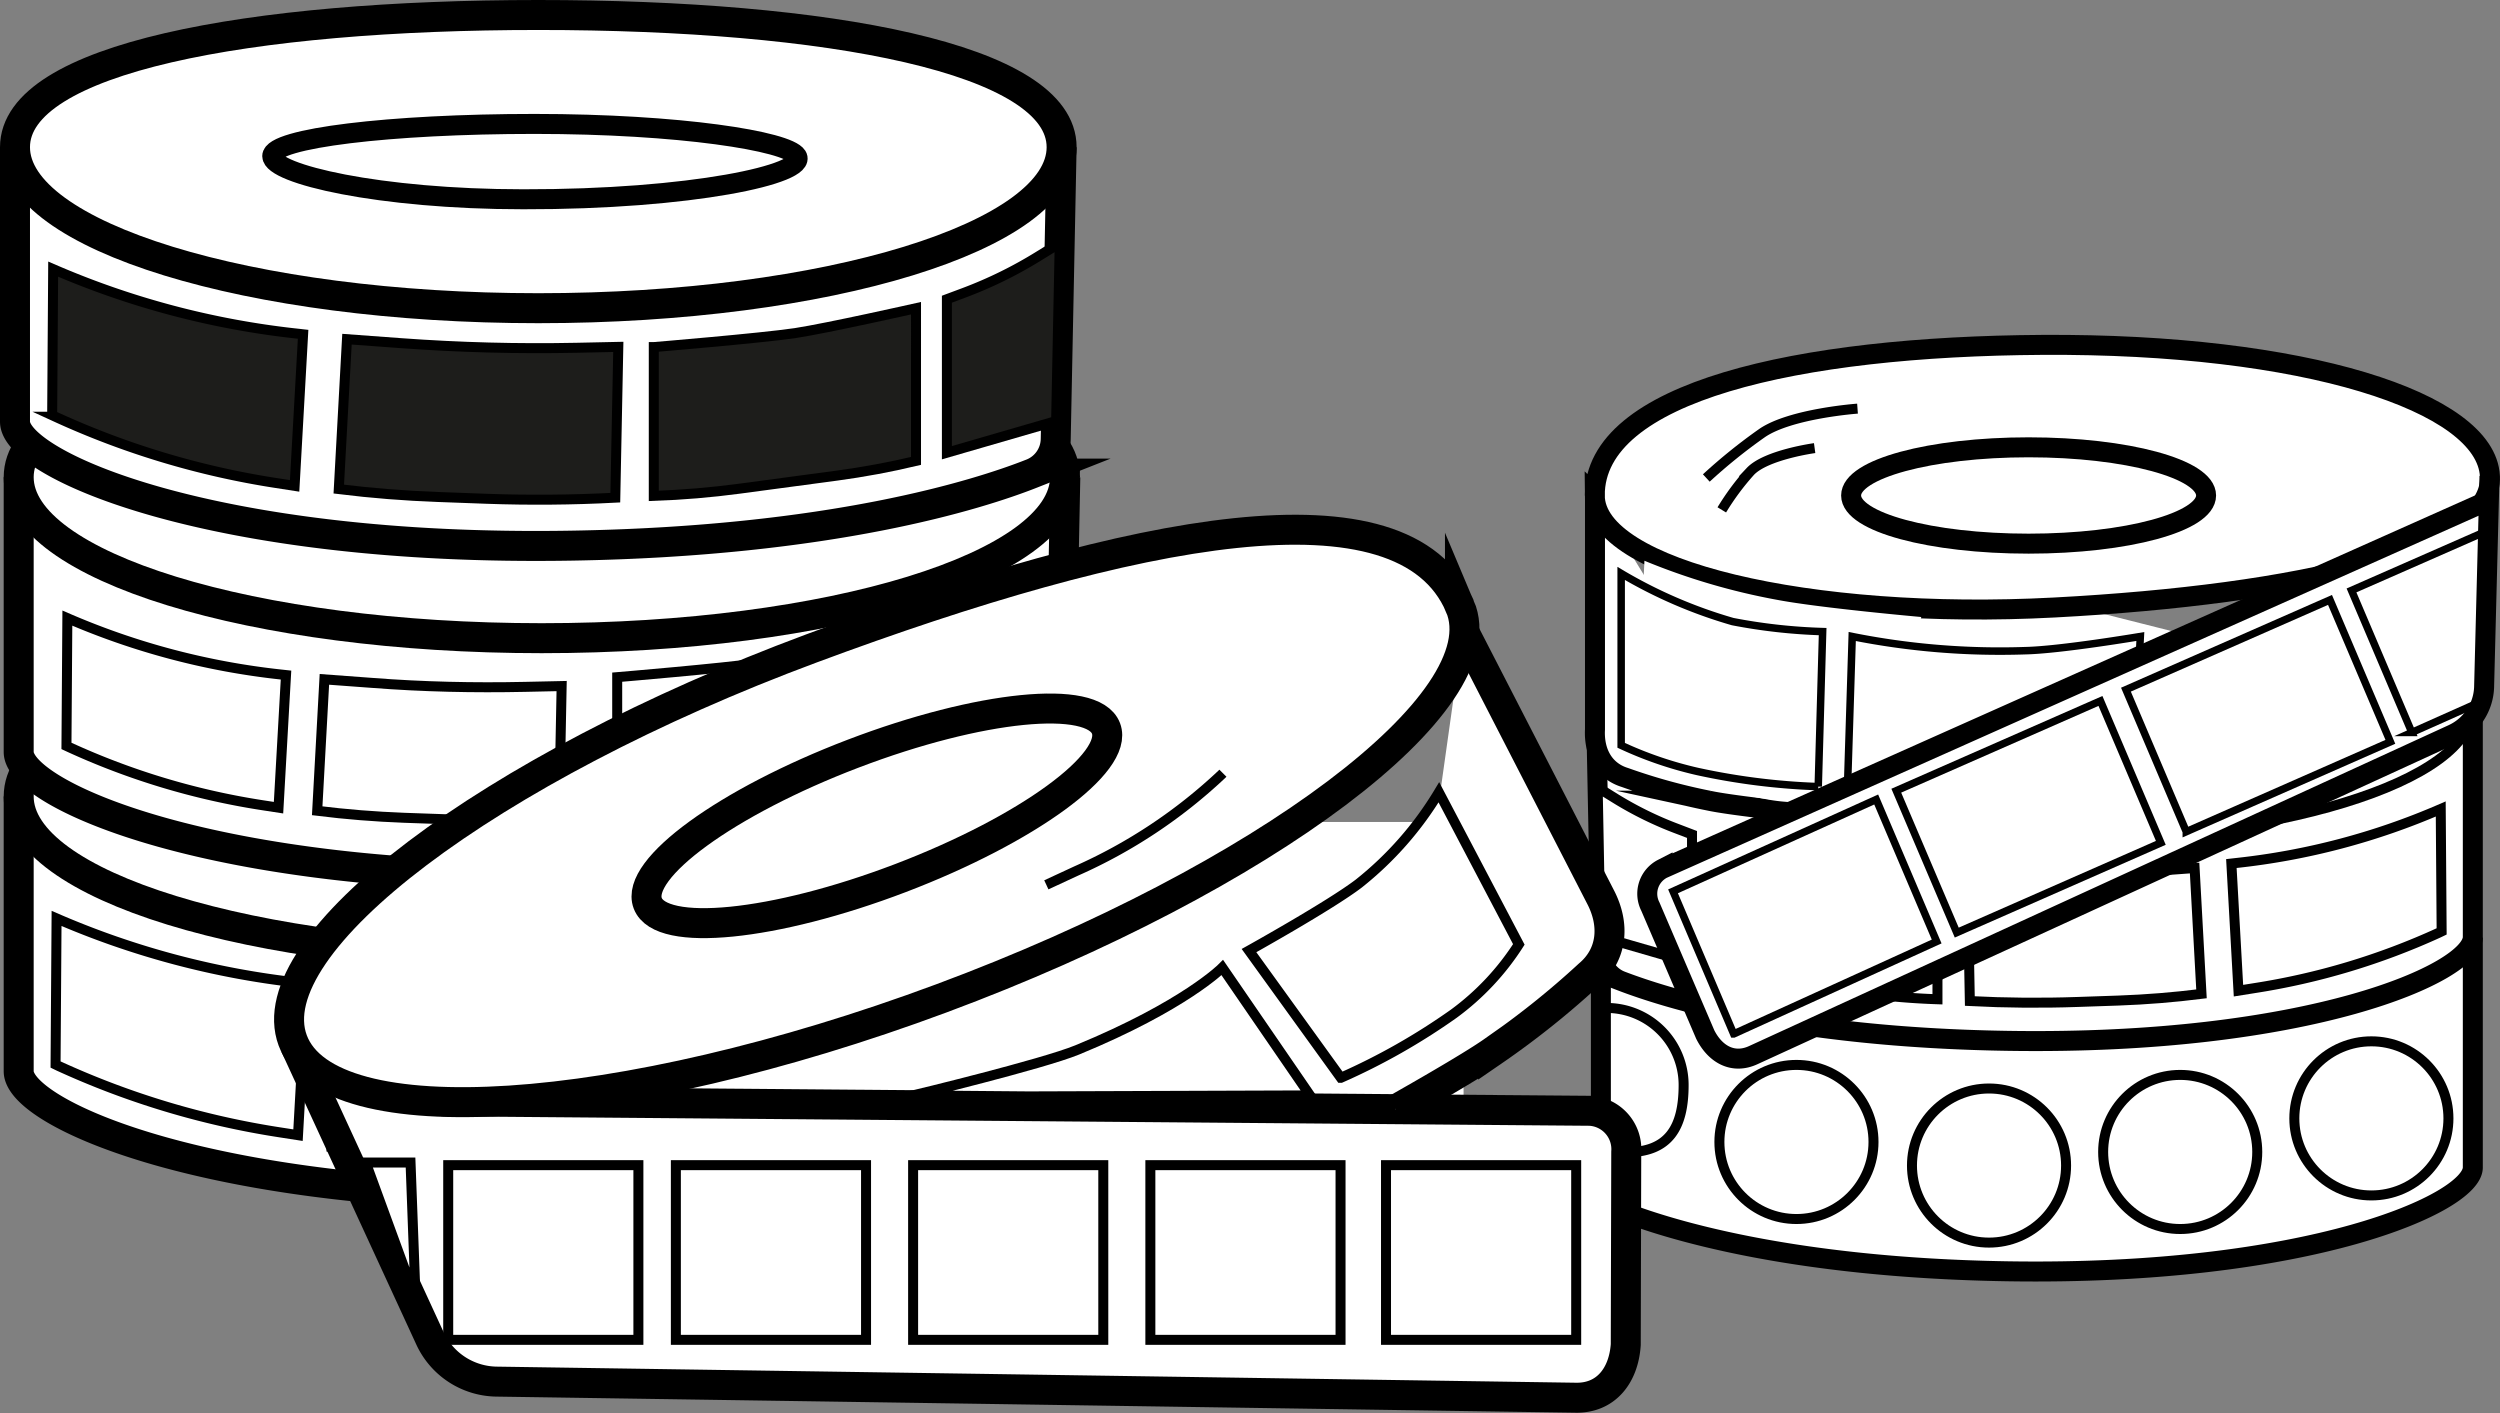 <svg xmlns="http://www.w3.org/2000/svg" id="Lag_1" data-name="Lag 1" viewBox="0 0 250.16 141.39"><rect x="0" y="0" width="250.16" height="141.39" fill="#808080" stroke="none"/><title>7c58386e c80b 435d a858 783eaa1fd476 Etiketter ikon</title><g class="nc-icon-wrapper"><defs></defs><path class="cls-2" d="M13 120.5V148c0 4.29 19.68 13 55.62 12.4 26-.42 40.77-5.1 46.12-7.21a3.76 3.76 0 0 0 2.4-3.44l.59-29.24" transform="translate(-11.13 -40.8)" stroke="#000" stroke-miterlimit="10" fill="#fff" stroke-width="3px"></path><path class="cls-2" d="M117.7 120.5c0 8.9-23.45 16.11-52.37 16.11S13 129.4 13 120.5s23.44-13.23 52.36-13.23 52.34 4.33 52.34 13.23z" transform="translate(-11.13 -40.8)" stroke="#000" stroke-miterlimit="10" fill="#fff" stroke-width="3px"></path><path class="cls-1" d="M16.69 147.32l.31.15a83.6 83.6 0 0 0 22.08 6.63l1.87.29.85-15.17-.63-.07a84.19 84.19 0 0 1-24.38-6.45z" transform="translate(-11.13 -40.8)" fill="none" stroke="#000" stroke-miterlimit="10"></path><path class="cls-2" d="M91.21 121.39c1.13 1.79-10.57 4.35-27.38 4.32-14.49 0-25.12-2.54-25.12-4.32s11.75-3.22 26.25-3.22 25.3 1.71 26.25 3.22z" transform="translate(-11.13 -40.8)" stroke="#000" stroke-miterlimit="10" fill="#fff" stroke-width="3px"></path><path class="cls-3" d="M46.19 139.71l-.82 15q4.93.62 9.92.79l4.87.18q6.44.22 12.88-.11l.29-15.13-4.16.09q-8.79.18-17.56-.46z" transform="translate(-11.13 -40.8)" fill="none" stroke="#000" stroke-miterlimit="10" stroke-width="3px"></path><path class="cls-3" d="M76.89 140.5v14.89c2.87-.1 5.72-.34 8.57-.72l9.77-1.31c2.66-.36 5.3-.85 7.9-1.47v-15.28s-8.88 2-12.08 2.49c-3.53.51-14.16 1.4-14.16 1.4z" transform="translate(-11.13 -40.8)" fill="none" stroke="#000" stroke-miterlimit="10" stroke-width="3px"></path><path class="cls-2" d="M106.22 135.71v15.36l10.93-3.17.35-17.81-2.1 1.31a42.8 42.8 0 0 1-7.44 3.66z" transform="translate(-11.13 -40.8)" stroke="#000" stroke-miterlimit="10" fill="#fff" stroke-width="3px"></path><path class="cls-2" d="M13 88.55v27.5c0 4.29 19.68 13 55.62 12.39 26-.42 40.77-5.1 46.12-7.21a3.76 3.76 0 0 0 2.4-3.44l.59-29.24" transform="translate(-11.13 -40.8)" stroke="#000" stroke-miterlimit="10" fill="#fff" stroke-width="3px"></path><path class="cls-2" d="M117.7 88.55c0 8.9-23.45 16.11-52.37 16.11S13 97.45 13 88.55s23.41-13.23 52.33-13.23 52.37 4.34 52.37 13.23z" transform="translate(-11.13 -40.8)" stroke="#000" stroke-miterlimit="10" fill="#fff" stroke-width="3px"></path><path class="cls-1" d="M17.78 115.44l.28.13a73.09 73.09 0 0 0 19.31 5.8l1.63.25.75-13.27-.55-.06a73.68 73.68 0 0 1-21.33-5.64z" transform="translate(-11.13 -40.8)" fill="none" stroke="#000" stroke-miterlimit="10"></path><path class="cls-4" d="M91.21 89.44c1.13 1.8-10.57 4.35-27.38 4.32-14.49 0-25.12-2.54-25.12-4.32S50.46 86.22 65 86.22s25.26 1.72 26.21 3.22z" transform="translate(-11.13 -40.8)" stroke="#000" stroke-miterlimit="10" fill="#fff"></path><path class="cls-1" d="M43.59 108.78l-.72 13.15c2.88.36 5.78.59 8.68.7l4.26.15c3.75.14 7.51.1 11.26-.09l.26-13.24-3.64.08c-5.12.11-10.25 0-15.36-.4z" transform="translate(-11.13 -40.8)" fill="none" stroke="#000" stroke-miterlimit="10"></path><path class="cls-1" d="M72.89 108.56v14.88c2.87-.1 5.72-.34 8.57-.72l9.77-1.31c2.66-.36 5.3-.85 7.9-1.47v-15.28s-8.88 2-12.08 2.49c-3.53.52-14.16 1.41-14.16 1.41z" transform="translate(-11.13 -40.8)" fill="none" stroke="#000" stroke-miterlimit="10"></path><path class="cls-4" d="M106.22 103.76v15.36l10.93-3.12.35-17.8-2.1 1.3a42.8 42.8 0 0 1-7.44 3.66z" transform="translate(-11.13 -40.8)" stroke="#000" stroke-miterlimit="10" fill="#fff"></path><path class="cls-2" d="M12.63 55.53V83c0 4.29 19.68 13 55.62 12.4 26-.42 40.77-5.1 46.12-7.21a3.76 3.76 0 0 0 2.4-3.44l.59-29.24" transform="translate(-11.13 -40.8)" stroke="#000" stroke-miterlimit="10" fill="#fff" stroke-width="3px"></path><path class="cls-2" d="M117.36 55.53c0 8.9-23.45 16.11-52.37 16.11s-52.36-7.21-52.36-16.11S36.07 42.3 65 42.3s52.36 4.33 52.36 13.23z" transform="translate(-11.13 -40.8)" stroke="#000" stroke-miterlimit="10" fill="#fff" stroke-width="3px"></path><path class="cls-5" d="M16.35 82.35l.32.15a83.42 83.42 0 0 0 22.07 6.63l1.87.29.85-15.17-.63-.07a84.19 84.19 0 0 1-24.38-6.45z" transform="translate(-11.13 -40.8)" stroke="#000" stroke-miterlimit="10" fill="#1d1d1b"></path><path class="cls-6" d="M90.87 56.42c1.13 1.79-10.57 4.35-27.38 4.32-14.49 0-25.12-2.54-25.12-4.32s11.75-3.22 26.25-3.22 25.3 1.72 26.25 3.22z" transform="translate(-11.13 -40.8)" stroke="#000" stroke-miterlimit="10" fill="#fff" stroke-width="2px"></path><path class="cls-5" d="M45.85 74.74l-.82 15q4.94.61 9.92.79l4.87.18q6.43.23 12.88-.11l.3-15.09-4.16.09q-8.79.18-17.56-.46z" transform="translate(-11.13 -40.8)" stroke="#000" stroke-miterlimit="10" fill="#1d1d1b"></path><path class="cls-5" d="M76.55 75.53v14.89q4.31-.15 8.57-.72l9.77-1.31c2.66-.36 5.3-.85 7.9-1.47V71.64s-8.88 2-12.08 2.49c-3.53.52-14.16 1.4-14.16 1.4z" transform="translate(-11.13 -40.8)" stroke="#000" stroke-miterlimit="10" fill="#1d1d1b"></path><path class="cls-5" d="M105.88 70.74V86.1l10.93-3.17.36-17.8-2.11 1.3a42.46 42.46 0 0 1-7.44 3.66z" transform="translate(-11.13 -40.8)" stroke="#000" stroke-miterlimit="10" fill="#1d1d1b"></path><path class="cls-6" d="M258.57 134.62v23c0 3.59-16.49 10.88-46.6 10.39-21.82-.36-34.16-4.28-38.65-6.05a3.17 3.17 0 0 1-2-2.88v-24.6" transform="translate(-11.13 -40.8)" stroke="#000" stroke-miterlimit="10" fill="#fff" stroke-width="2px"></path><path class="cls-4" d="M193 135.37c-1 1.5 8.85 3.64 22.93 3.62 12.15 0 21.05-2.13 21.05-3.62s-9.84-2.7-22-2.7-21.17 1.44-21.98 2.7z" transform="translate(-11.13 -40.8)" stroke="#000" stroke-miterlimit="10" fill="#fff"></path><path class="cls-6" d="M258.57 111.56v23c0 3.6-16.49 10.88-46.6 10.39-21.82-.35-34.16-4.28-38.65-6a3.17 3.17 0 0 1-2-2.89l-.49-24.49" transform="translate(-11.13 -40.8)" stroke="#000" stroke-miterlimit="10" fill="#fff" stroke-width="2px"></path><path class="cls-4" d="M214.69 100.48c-24.23 0-43.87 3.63-43.87 11.08s19.64 13.49 43.87 13.49 43.88-6 43.88-13.49" transform="translate(-11.13 -40.8)" stroke="#000" stroke-miterlimit="10" fill="#fff"></path><path class="cls-1" d="M255.45 134l-.27.13a70.21 70.21 0 0 1-18.49 5.55l-1.57.25-.71-12.72.53-.06a70.23 70.23 0 0 0 20.42-5.4z" transform="translate(-11.13 -40.8)" fill="none" stroke="#000" stroke-miterlimit="10"></path><path class="cls-4" d="M193 112.31c-1 1.5 8.85 3.64 22.93 3.61 12.15 0 21.05-2.12 21.05-3.61s-9.84-2.7-22-2.7-21.17 1.39-21.98 2.7z" transform="translate(-11.13 -40.8)" stroke="#000" stroke-miterlimit="10" fill="#fff"></path><path class="cls-1" d="M230.73 127.66l.69 12.59q-4.14.52-8.31.67l-4.08.14q-5.4.19-10.79-.09L208 128.3l3.49.07q7.36.16 14.71-.38z" transform="translate(-11.13 -40.8)" fill="none" stroke="#000" stroke-miterlimit="10"></path><path class="cls-1" d="M205 128.32v12.47a71.9 71.9 0 0 1-7.18-.6l-8.19-1.1q-3.33-.45-6.62-1.23v-12.81s7.44 1.69 10.13 2.09c2.96.43 11.86 1.18 11.86 1.18z" transform="translate(-11.13 -40.8)" fill="none" stroke="#000" stroke-miterlimit="10"></path><path class="cls-4" d="M180.44 124.3v12.87l-9.16-2.65-.28-14.92 1.76 1.09a35.72 35.72 0 0 0 6.24 3.06z" transform="translate(-11.13 -40.8)" stroke="#000" stroke-miterlimit="10" fill="#fff"></path><path class="cls-6" d="M190.14 122s-5.93-.63-8-1.08a59.44 59.44 0 0 1-8.41-2.32c-2.12-.65-3.12-2.56-3-4.81V90.35" transform="translate(-11.13 -40.8)" stroke="#000" stroke-miterlimit="10" fill="#fff" stroke-width="2px"></path><path class="cls-6" d="M170.71 90.39C170.66 80 191 75.46 215.5 75.31c26.15-.16 44.4 5.67 44.78 13.13s-19.13 11.85-43.59 13.15-45.94-3.74-45.98-11.2z" transform="translate(-11.13 -40.8)" stroke="#000" stroke-miterlimit="10" fill="#fff" stroke-width="2px"></path><ellipse class="cls-7" cx="202.99" cy="49.58" rx="17.76" ry="4.82" fill="none" stroke="#000" stroke-miterlimit="10" stroke-width="2px"></ellipse><path class="cls-8" d="M188.06 120.81a121.54 121.54 0 0 1-13.38-3.32l1-20.58a65.8 65.8 0 0 0 13.32 3.92c4.34.82 14.38 1.71 14.38 1.71l-4 15.73s-4.02 3.84-11.32 2.54z" transform="translate(-11.13 -40.8)" style="" fill="#fff"></path><path class="cls-9" d="M181 118a38.16 38.16 0 0 1-7.65-2.62v-17.2a47.76 47.76 0 0 0 11.16 4.82 55.9 55.9 0 0 0 9 1l-.44 15.51A67.11 67.11 0 0 1 181 118z" transform="translate(-11.13 -40.8)" stroke="#000" stroke-miterlimit="10" fill="#fff" stroke-width="0.75px"></path><path class="cls-1" d="M197 81.69s-6.66.48-9.53 2.43a54.58 54.58 0 0 0-5.6 4.51" transform="translate(-11.13 -40.8)" fill="none" stroke="#000" stroke-miterlimit="10"></path><path class="cls-1" d="M192.71 85.64s-4.86.66-6.44 2.34a25.67 25.67 0 0 0-2.85 3.84" transform="translate(-11.13 -40.8)" fill="none" stroke="#000" stroke-miterlimit="10"></path><path class="cls-9" d="M196 119.49l29.2-13 .1-2s-8 1.35-11.52 1.42a75.25 75.25 0 0 1-17.31-1.42z" transform="translate(-11.13 -40.8)" stroke="#000" stroke-miterlimit="10" fill="#fff" stroke-width="0.75px"></path><path class="cls-6" d="M260.11 90.88l-82.62 36.85a2.81 2.81 0 0 0-1.22 3.78l5.49 12.8c1 2 2.8 3 4.81 2.07l70-32.11a5.39 5.39 0 0 0 3.13-4.73l.54-21.1" transform="translate(-11.13 -40.8)" stroke="#000" stroke-miterlimit="10" fill="#fff" stroke-width="2px"></path><path class="cls-10" d="M173.48 103.46l20.31-9.25L187.74 80l-20.33 9.19 6.07 14.27z" fill="none" stroke="#000" stroke-miterlimit="10" stroke-width="0.75px"></path><path class="cls-10" d="M195.8 93.32l20.42-8.98-6.04-14.2-20.43 8.98 6.05 14.2z" fill="none" stroke="#000" stroke-miterlimit="10" stroke-width="0.75px"></path><path class="cls-10" d="M218.77 83.22l20.42-8.99-6.04-14.2-20.42 8.98 6.04 14.21z" fill="none" stroke="#000" stroke-miterlimit="10" stroke-width="0.75px"></path><path class="cls-10" d="M241.34 73.29l7.04-3.14.6-17.08-13.68 6.01 6.04 14.21z" fill="none" stroke="#000" stroke-miterlimit="10" stroke-width="0.75px"></path><path class="cls-8" d="M57.6 82.25h88.85v37.37H57.6z" style="" fill="#fff"></path><path class="cls-2" d="M55.31 151l114.91.95a3.85 3.85 0 0 1 3.64 4.12l-.05 19.28c-.21 3.11-2 5.4-5.07 5.31l-107.92-1.61a7.46 7.46 0 0 1-6.63-4.25l-13.53-29.36" transform="translate(-11.13 -40.8)" stroke="#000" stroke-miterlimit="10" fill="#fff" stroke-width="3px"></path><path class="cls-2" d="M150.78 151.82s7.3-4.1 9.76-5.84a85.55 85.55 0 0 0 9.57-7.64c2.38-2 2.62-5 1.19-7.76l-13.76-26.75" transform="translate(-11.13 -40.8)" stroke="#000" stroke-miterlimit="10" fill="#fff" stroke-width="3px"></path><path class="cls-4" d="M44.85 116.59h19.03v17.48H44.85z" stroke="#000" stroke-miterlimit="10" fill="#fff"></path><path class="cls-4" d="M41.62 130.85l1.44 3.15-6.46-17.67h4.48l.54 14.52z" stroke="#000" stroke-miterlimit="10" fill="#fff"></path><path class="cls-4" d="M67.63 116.59h19.03v17.48H67.63z" stroke="#000" stroke-miterlimit="10" fill="#fff"></path><path class="cls-4" d="M91.37 116.59h19.03v17.48H91.37z" stroke="#000" stroke-miterlimit="10" fill="#fff"></path><path class="cls-4" d="M115.11 116.59h19.03v17.48h-19.03z" stroke="#000" stroke-miterlimit="10" fill="#fff"></path><path class="cls-4" d="M138.69 116.59h19.03v17.48h-19.03z" stroke="#000" stroke-miterlimit="10" fill="#fff"></path><path class="cls-4" d="M156.61 142.23a25.84 25.84 0 0 0 6.5-6.93l-8-15.22a34 34 0 0 1-8 9.12c-2.84 2.18-11 6.72-11 6.72l9.19 12.73a64.77 64.77 0 0 0 11.31-6.42z" transform="translate(-11.13 -40.8)" stroke="#000" stroke-miterlimit="10" fill="#fff"></path><path class="cls-4" d="M142.22 150.41l-28.15.1-11.57-.1s12.9-3.11 16.42-4.55c10.75-4.42 14.52-8.24 14.52-8.24z" transform="translate(-11.13 -40.8)" stroke="#000" stroke-miterlimit="10" fill="#fff"></path><path class="cls-2" d="M157.22 101.47c-5.62-13.17-32.65-7.78-64.91 4.22s-55.48 29.55-51.89 39.22 32.66 7.78 64.91-4.21 55.94-29.7 51.89-39.23z" transform="translate(-11.13 -40.8)" stroke="#000" stroke-miterlimit="10" fill="#fff" stroke-width="3px"></path><ellipse class="cls-2" cx="98.87" cy="122.45" rx="24.54" ry="6.66" transform="rotate(-20.89 -17.391 132.221)" stroke="#000" stroke-miterlimit="10" fill="#fff" stroke-width="3px"></ellipse><path class="cls-4" d="M115.83 129.34l3-1.39a51.74 51.74 0 0 0 14.56-9.67l.11-.11" transform="translate(-11.13 -40.8)" stroke="#000" stroke-miterlimit="10" fill="#fff"></path><circle class="cls-1" cx="237.29" cy="111.91" r="7.71" fill="none" stroke="#000" stroke-miterlimit="10"></circle><circle class="cls-1" cx="218.16" cy="115.27" r="7.71" fill="none" stroke="#000" stroke-miterlimit="10"></circle><circle class="cls-1" cx="199.03" cy="116.63" r="7.71" fill="none" stroke="#000" stroke-miterlimit="10"></circle><circle class="cls-1" cx="179.76" cy="114.27" r="7.71" fill="none" stroke="#000" stroke-miterlimit="10"></circle><path class="cls-1" d="M173.86 156.1c4.26 0 5.74-2.48 5.74-6.73a7.71 7.71 0 0 0-7.71-7.71" transform="translate(-11.13 -40.8)" fill="none" stroke="#000" stroke-miterlimit="10"></path></g></svg>